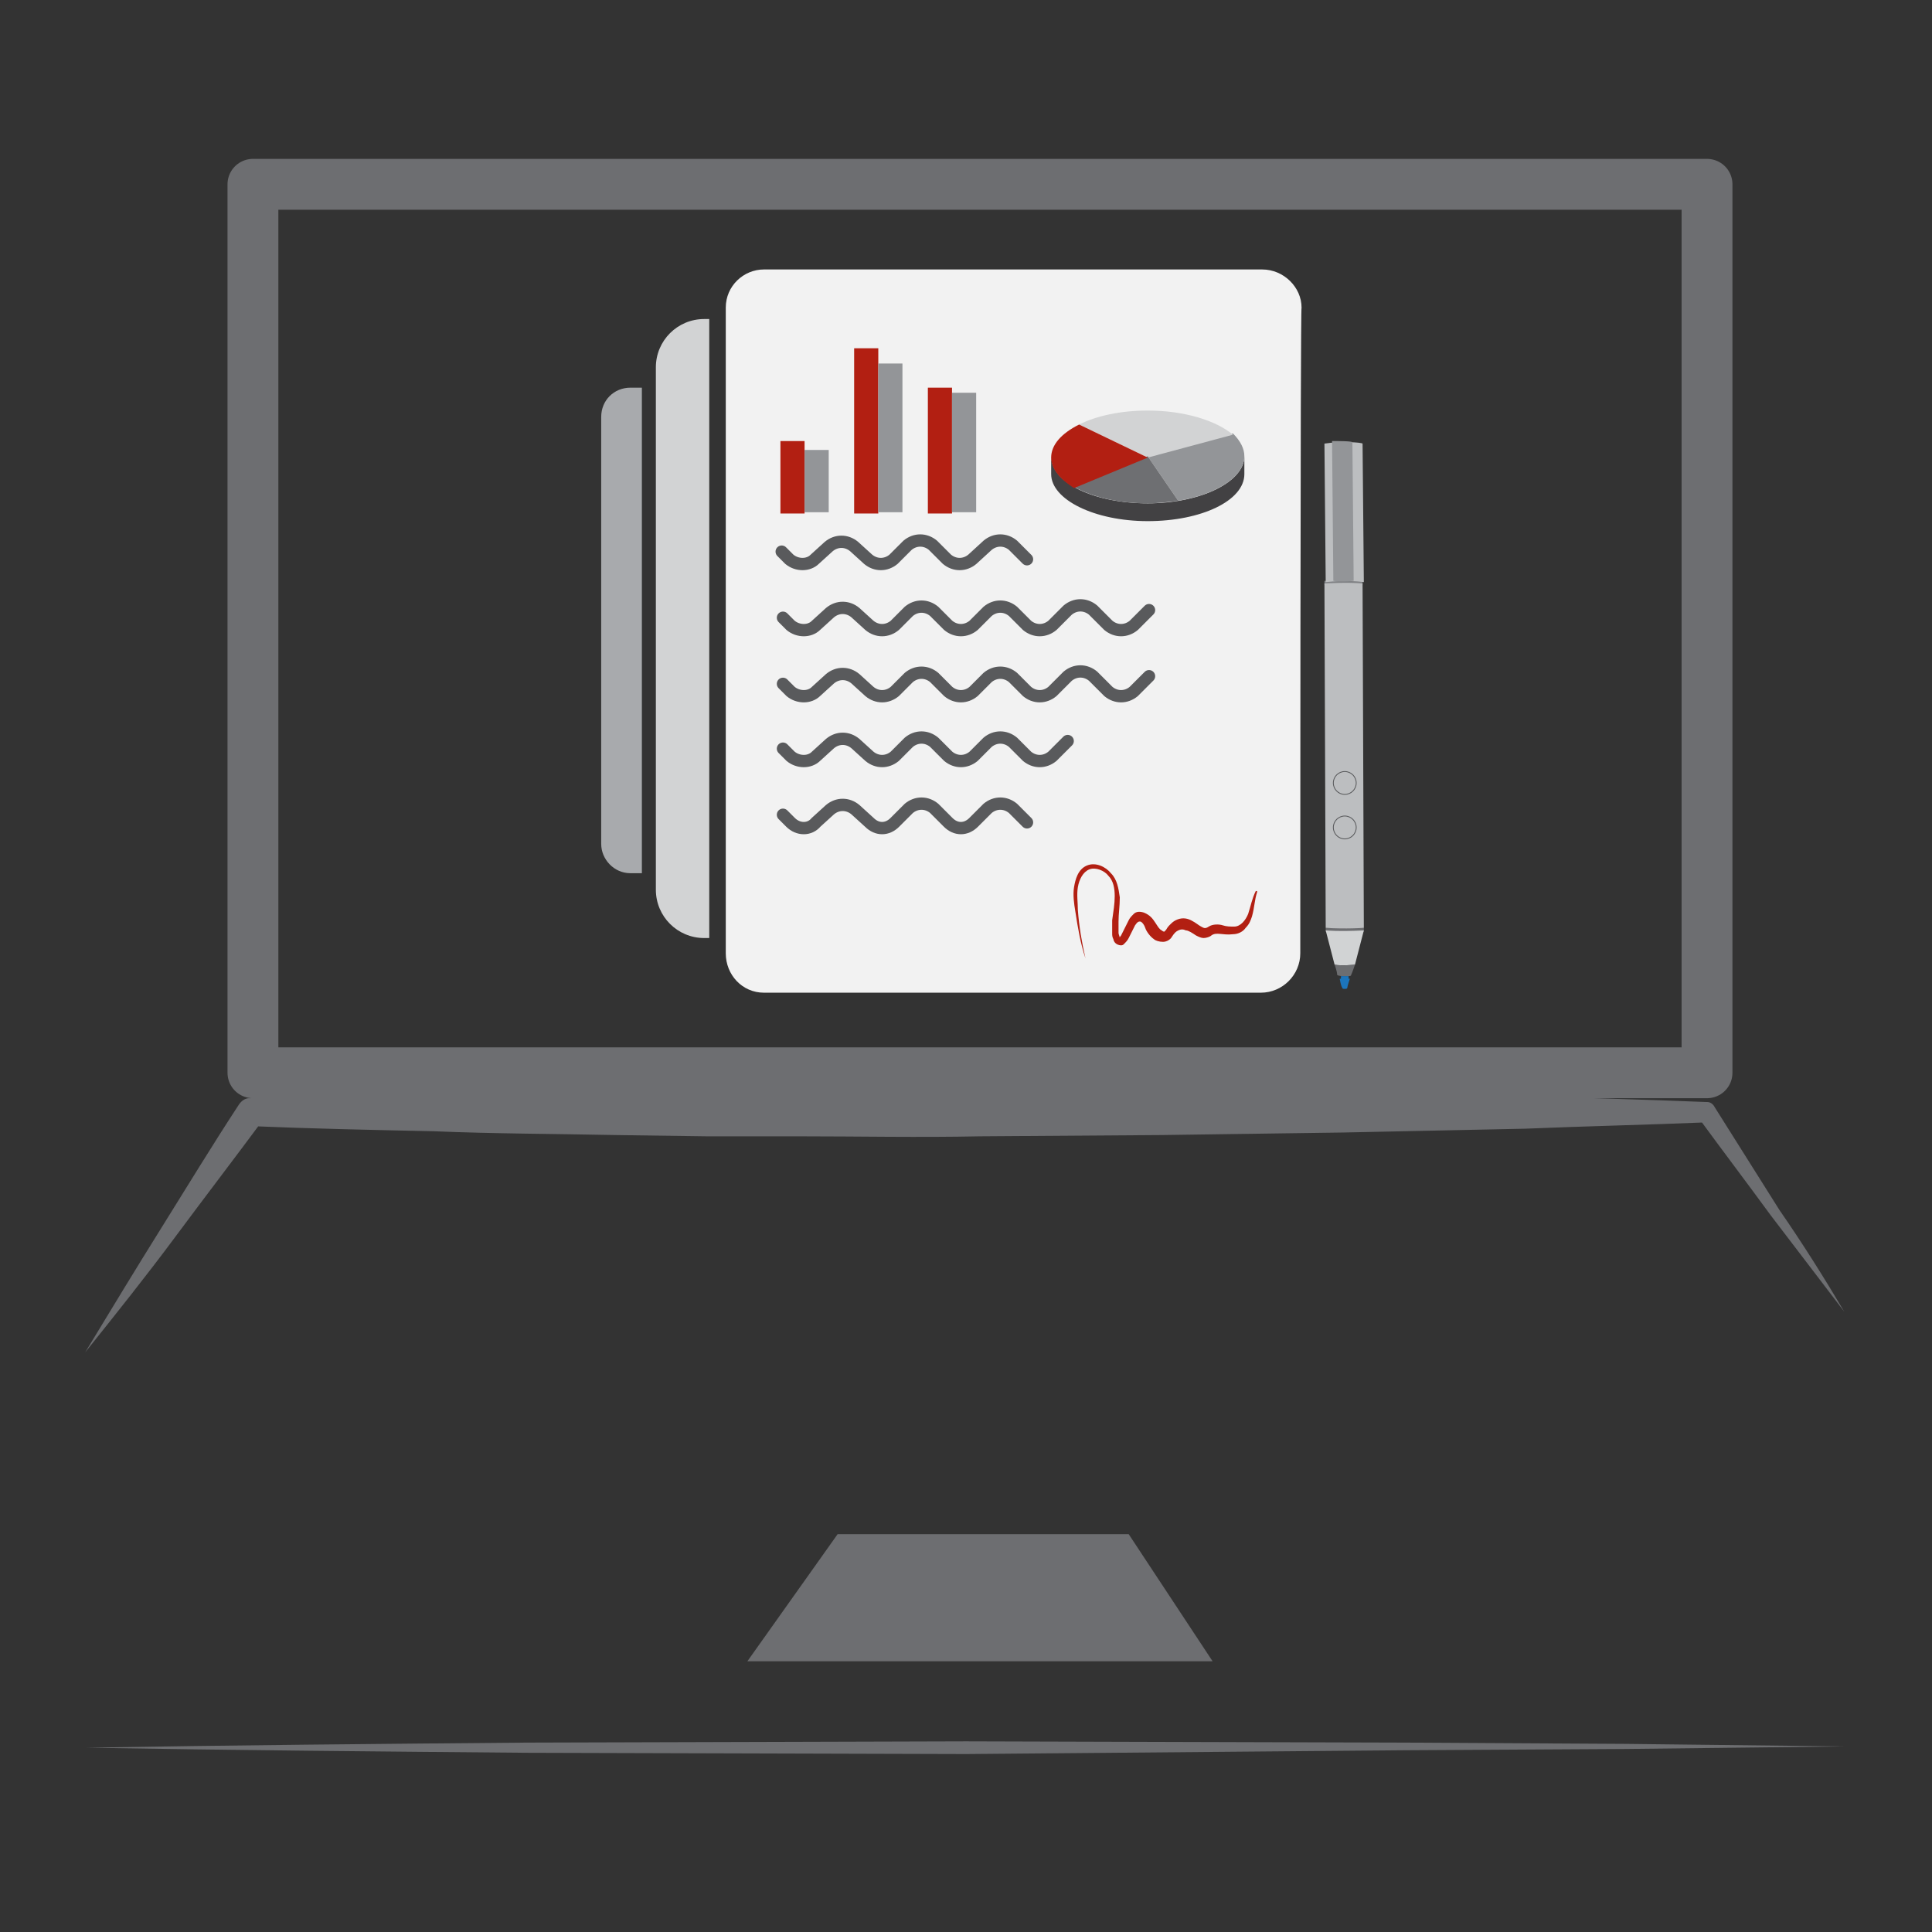 <?xml version="1.0" encoding="utf-8"?>
<!-- Generator: Adobe Illustrator 27.1.0, SVG Export Plug-In . SVG Version: 6.00 Build 0)  -->
<svg version="1.1" id="Layer_1" xmlns="http://www.w3.org/2000/svg" xmlns:xlink="http://www.w3.org/1999/xlink" x="0px" y="0px"
	 viewBox="0 0 152 152" style="enable-background:new 0 0 152 152;" xml:space="preserve">
<rect x="0" y="0" width="152" height="152" fill="#333333" stroke="none"/>
<style type="text/css">
	.st0{fill:#6D6E71;}
	.st1{fill:#808285;}
	.st2{fill:#BCBEC0;}
	.st3{fill:#939598;}
	.st4{fill:#D1D3D4;}
	.st5{fill:#1C75BC;}
	.st6{fill:none;stroke:#58595B;stroke-width:6.540000e-02;stroke-miterlimit:10;}
	.st7{fill:#F2F2F2;}
	.st8{fill:#D2D3D4;}
	.st9{fill:#A8AAAD;}
	.st10{fill:#B21F12;}
	.st11{fill:#424143;}
	.st12{fill:#6E6F72;}
	.st13{fill:none;stroke:#595A5C;stroke-width:0.968;stroke-linecap:round;stroke-linejoin:round;stroke-miterlimit:10;}
	.st14{fill:none;stroke:#6D6E71;stroke-width:4;stroke-linejoin:round;stroke-miterlimit:10;}
</style>
<g>
	<g>
		<path class="st0" d="M145.1,103.2c-1.9-2.5-3.9-5.1-5.8-7.6c-1.9-2.6-3.8-5.1-5.7-7.7l0.7,0.4c-4.8,0.2-9.5,0.3-14.3,0.5
			l-14.3,0.3l-14.3,0.2l-14.3,0.1c-4.8,0.1-9.5,0-14.3,0l-7.2,0l-7.2-0.1c-4.8-0.1-9.5-0.1-14.3-0.3c-4.8-0.1-9.5-0.2-14.3-0.4
			l0.9-0.5c-2.3,3.1-4.6,6.1-6.9,9.2c-2.3,3.1-4.7,6.1-7.1,9.1c2-3.3,4-6.6,6-9.8c2-3.2,4-6.5,6.1-9.7c0.2-0.3,0.5-0.5,0.8-0.5h0.1
			c4.8-0.2,9.5-0.3,14.3-0.4c4.8-0.1,9.5-0.2,14.3-0.3l7.2-0.1l7.2,0c4.8,0,9.5-0.1,14.3,0l14.3,0.1l14.3,0.2l14.3,0.3
			c4.8,0.2,9.5,0.3,14.3,0.5h0.1c0.3,0,0.5,0.2,0.6,0.4c1.7,2.7,3.4,5.4,5.1,8.1C141.8,97.8,143.5,100.5,145.1,103.2z"/>
	</g>
	<g>
		<g id="XMLID_6_">
			<polygon id="XMLID_16_" class="st1" points="104.2,45.7 104.2,46 107.2,46 107.2,45.6 			"/>
			<path id="XMLID_15_" class="st2" d="M104.2,34.9l0.1,10.9c0,0,1.6-0.2,3,0l-0.1-10.9C107.1,34.8,105.5,34.7,104.2,34.9z"/>
			<path id="XMLID_14_" class="st0" d="M104.3,73v0.3c0,0,1.2,0,1.7,0c0.3,0,1.3,0,1.3,0V73H104.3z"/>
			<path id="XMLID_13_" class="st3" d="M104.8,34.7l0.1,11c0,0,0.5,0.1,1.6,0l-0.1-10.9C106.4,34.7,105.3,34.7,104.8,34.7z"/>
			<path id="XMLID_12_" class="st2" d="M104.2,45.9c0,0,1.8-0.1,3,0l0.1,27.1c0,0-1.4,0.1-3,0L104.2,45.9z"/>
			<path id="XMLID_11_" class="st4" d="M104.3,73.2c0,0,1,0.1,3,0l-0.7,2.7c0,0-1.1,0.1-1.6,0L104.3,73.2z"/>
			<path id="XMLID_10_" class="st0" d="M105.8,76.8c0.4,0,0.5,0,0.5-0.1c0.1-0.2,0.3-0.8,0.3-0.8s-1,0.1-1.6,0c0,0,0.2,0.5,0.2,0.8
				C105.3,76.8,105.7,76.8,105.8,76.8z"/>
			<path id="XMLID_9_" class="st5" d="M105.5,76.8L105.5,76.8L105.5,76.8l0,0.2h-0.1c0,0,0.1,0.6,0.2,0.7c0,0.1,0.1,0.1,0.2,0.1
				s0.2,0,0.2-0.1s0.2-0.7,0.2-0.7h-0.1v-0.1h0v-0.1c0,0-0.2,0-0.3,0S105.5,76.8,105.5,76.8z"/>
			<circle id="XMLID_8_" class="st6" cx="105.8" cy="61.6" r="0.9"/>
			<circle id="XMLID_7_" class="st6" cx="105.8" cy="65.1" r="0.9"/>
		</g>
		<path id="XMLID_127_" class="st7" d="M102.3,75c0,1.7-1.4,3.1-3.1,3.1H60.1c-1.7,0-3-1.4-3-3.1V24.2c0-1.7,1.4-3,3-3h39.2
			c1.7,0,3.1,1.4,3.1,3C102.3,24.2,102.3,75,102.3,75z"/>
		<path id="XMLID_126_" class="st8" d="M55.8,73.8h-0.4c-2.1,0-3.8-1.7-3.8-3.8V28.9c0-2.1,1.7-3.8,3.8-3.8h0.4V73.8z"/>
		<path id="XMLID_125_" class="st9" d="M50.5,68.7h-0.9c-1.3,0-2.3-1.1-2.3-2.3V32.8c0-1.3,1-2.3,2.3-2.3h0.9
			C50.5,30.5,50.5,68.7,50.5,68.7z"/>
		<g id="XMLID_122_">
			<rect id="XMLID_124_" x="61.4" y="34.7" class="st10" width="1.9" height="5.7"/>
			<rect id="XMLID_123_" x="63.3" y="35.4" class="st3" width="1.9" height="4.9"/>
		</g>
		<g id="XMLID_116_">
			<rect id="XMLID_118_" x="73" y="30.5" class="st10" width="1.9" height="9.9"/>
			<rect id="XMLID_117_" x="74.9" y="30.9" class="st3" width="1.9" height="9.4"/>
		</g>
		<g id="XMLID_113_">
			<rect id="XMLID_115_" x="67.2" y="27.4" class="st10" width="1.9" height="13"/>
			<rect id="XMLID_114_" x="69.1" y="28.6" class="st3" width="1.9" height="11.7"/>
		</g>
		<g id="XMLID_107_">
			<path id="XMLID_112_" class="st11" d="M97.9,35.9c0,2-3.4,3.7-7.6,3.7s-7.6-1.6-7.6-3.7v1.4c0,2,3.4,3.7,7.6,3.7s7.6-1.6,7.6-3.7
				V35.9z"/>
			<path id="XMLID_111_" class="st3" d="M92.7,39.4c3-0.5,5.2-1.9,5.2-3.5c0-0.6-0.3-1.2-0.9-1.8l-6.7,1.8L92.7,39.4z"/>
			<path id="XMLID_110_" class="st8" d="M97,34.2c-1.3-1.1-3.8-1.9-6.7-1.9c-2.1,0-4,0.4-5.4,1.1l5.4,2.6L97,34.2z"/>
			<path id="XMLID_109_" class="st12" d="M92.7,39.4c-0.8,0.1-1.6,0.2-2.4,0.2c-2.3,0-4.4-0.5-5.8-1.3l5.8-2.4L92.7,39.4z"/>
			<path id="XMLID_108_" class="st10" d="M84.9,33.4c-1.4,0.7-2.2,1.6-2.2,2.6c0,0.9,0.7,1.7,1.8,2.4l5.8-2.4L84.9,33.4z"/>
		</g>
		<path id="XMLID_105_" class="st13" d="M80.8,44l-1.1-1.1c-0.6-0.5-1.4-0.5-2,0L76.5,44c-0.6,0.5-1.4,0.5-2,0l-1.1-1.1
			c-0.6-0.5-1.4-0.5-2,0l-1.1,1.1c-0.6,0.5-1.4,0.5-2,0l-1.1-1c-0.6-0.5-1.4-0.5-2,0l-1.1,1c-0.5,0.5-1.4,0.5-2,0l-0.6-0.6"/>
		<path id="XMLID_100_" class="st13" d="M80.8,64.7l-1.1-1.1c-0.6-0.5-1.4-0.5-2,0l-1.1,1.1c-0.6,0.6-1.4,0.6-2,0l-1.1-1.1
			c-0.6-0.5-1.4-0.5-2,0l-1.1,1.1c-0.6,0.6-1.4,0.6-2,0l-1.1-1c-0.6-0.5-1.4-0.5-2,0l-1.1,1c-0.5,0.6-1.4,0.6-2,0l-0.6-0.6"/>
		<path id="XMLID_99_" class="st13" d="M84,58.3l-1.2,1.2c-0.6,0.5-1.4,0.5-2,0l-1.1-1.1c-0.6-0.5-1.4-0.5-2,0l-1.1,1.1
			c-0.6,0.5-1.4,0.5-2,0l-1.1-1.1c-0.6-0.5-1.4-0.5-2,0l-1.1,1.1c-0.6,0.5-1.4,0.5-2,0l-1.1-1c-0.6-0.5-1.4-0.5-2,0l-1.1,1
			c-0.5,0.5-1.4,0.5-2,0l-0.6-0.6"/>
		<path id="XMLID_98_" class="st13" d="M90.4,48l-1.2,1.2c-0.6,0.5-1.4,0.5-2,0L86,48c-0.6-0.5-1.4-0.5-2,0l-1.2,1.2
			c-0.6,0.5-1.4,0.5-2,0l-1.1-1.1c-0.6-0.5-1.4-0.5-2,0l-1.1,1.1c-0.6,0.5-1.4,0.5-2,0l-1.1-1.1c-0.6-0.5-1.4-0.5-2,0l-1.1,1.1
			c-0.6,0.5-1.4,0.5-2,0l-1.1-1c-0.6-0.5-1.4-0.5-2,0l-1.1,1c-0.5,0.5-1.4,0.5-2,0l-0.6-0.6"/>
		<path id="XMLID_1_" class="st13" d="M90.4,53.2l-1.2,1.2c-0.6,0.5-1.4,0.5-2,0L86,53.2c-0.6-0.5-1.4-0.5-2,0l-1.2,1.2
			c-0.6,0.5-1.4,0.5-2,0l-1.1-1.1c-0.6-0.5-1.4-0.5-2,0l-1.1,1.1c-0.6,0.5-1.4,0.5-2,0l-1.1-1.1c-0.6-0.5-1.4-0.5-2,0l-1.1,1.1
			c-0.6,0.5-1.4,0.5-2,0l-1.1-1c-0.6-0.5-1.4-0.5-2,0l-1.1,1c-0.5,0.5-1.4,0.5-2,0l-0.6-0.6"/>
		<g id="XMLID_130_">
			<path class="st10" d="M85.4,75.4c-0.4-1.2-0.6-2.4-0.8-3.7c-0.1-0.6-0.2-1.3-0.1-1.9c0.1-0.6,0.3-1.4,1-1.7
				c0.7-0.3,1.5,0.1,1.9,0.6c0.5,0.5,0.6,1.2,0.7,1.9c0,0.7-0.1,1.3-0.1,1.9c0,0.3,0,0.6,0,0.9c0,0.1,0.1,0.3,0.1,0.4c0,0.1,0,0,0,0
				c0,0-0.1,0-0.1,0c0.1,0,0.1-0.1,0.2-0.2l0.2-0.4l0.4-0.8c0.1-0.2,0.2-0.3,0.4-0.5c0.2-0.2,0.5-0.2,0.8-0.1
				c0.5,0.2,0.7,0.5,0.9,0.8c0.2,0.3,0.3,0.5,0.5,0.6c0.1,0.1,0.2,0.1,0.2,0.1s0,0,0.1-0.1s0.1-0.2,0.3-0.4c0.2-0.2,0.3-0.3,0.5-0.4
				c0.4-0.2,0.8-0.2,1.2,0c0.4,0.2,0.6,0.4,0.8,0.5c0.2,0.1,0.3,0.2,0.6,0c0.3-0.2,0.8-0.2,1.1-0.1c0.3,0.1,0.6,0.1,0.9,0.1
				c0.5,0,0.9-0.5,1.1-1c0.2-0.6,0.3-1.2,0.6-1.8c0,0,0,0,0.1,0c0,0,0,0,0,0.1c-0.2,0.6-0.2,1.2-0.4,1.9c-0.1,0.3-0.2,0.6-0.5,0.9
				c-0.2,0.3-0.6,0.5-1,0.5c-0.8,0.1-1.3-0.2-1.7,0.1c-0.1,0.1-0.4,0.2-0.6,0.2s-0.4-0.1-0.6-0.2c-0.3-0.2-0.6-0.4-0.8-0.4
				c-0.2-0.1-0.4-0.1-0.6,0c-0.2,0.1-0.3,0.2-0.5,0.5c-0.1,0.2-0.4,0.4-0.7,0.4c-0.3,0-0.6-0.1-0.7-0.2c-0.3-0.2-0.6-0.6-0.7-0.9
				s-0.3-0.5-0.4-0.5c-0.1,0-0.2,0-0.4,0.3L89,73.4l-0.2,0.4c-0.1,0.2-0.2,0.3-0.4,0.5c-0.1,0.1-0.3,0.1-0.5,0
				c-0.2-0.1-0.3-0.3-0.3-0.4c-0.1-0.2-0.1-0.3-0.1-0.5c0-0.3,0-0.7,0-1c0.1-0.7,0.2-1.3,0.2-1.9c0-0.6-0.1-1.2-0.5-1.6
				c-0.3-0.4-1-0.7-1.5-0.5c-0.5,0.2-0.8,0.8-0.9,1.4c-0.1,0.6,0,1.2,0,1.8C84.9,72.9,85.1,74.1,85.4,75.4
				C85.5,75.4,85.4,75.4,85.4,75.4C85.4,75.4,85.4,75.4,85.4,75.4z"/>
		</g>
	</g>
	<rect id="XMLID_2_" x="19.9" y="14.5" class="st14" width="114.4" height="69.9"/>
	<polygon id="XMLID_22_" class="st0" points="58.8,130.7 65.9,120.7 88.8,120.7 95.4,130.7 	"/>
	<g>
		<path class="st0" d="M6.8,137.5c11.5-0.2,23-0.3,34.6-0.4L76,137l34.6,0.1l17.3,0.1l17.3,0.2l-17.3,0.2l-17.3,0.1L76,138
			l-34.6-0.1C29.9,137.8,18.4,137.7,6.8,137.5z"/>
	</g>
</g>
</svg>
